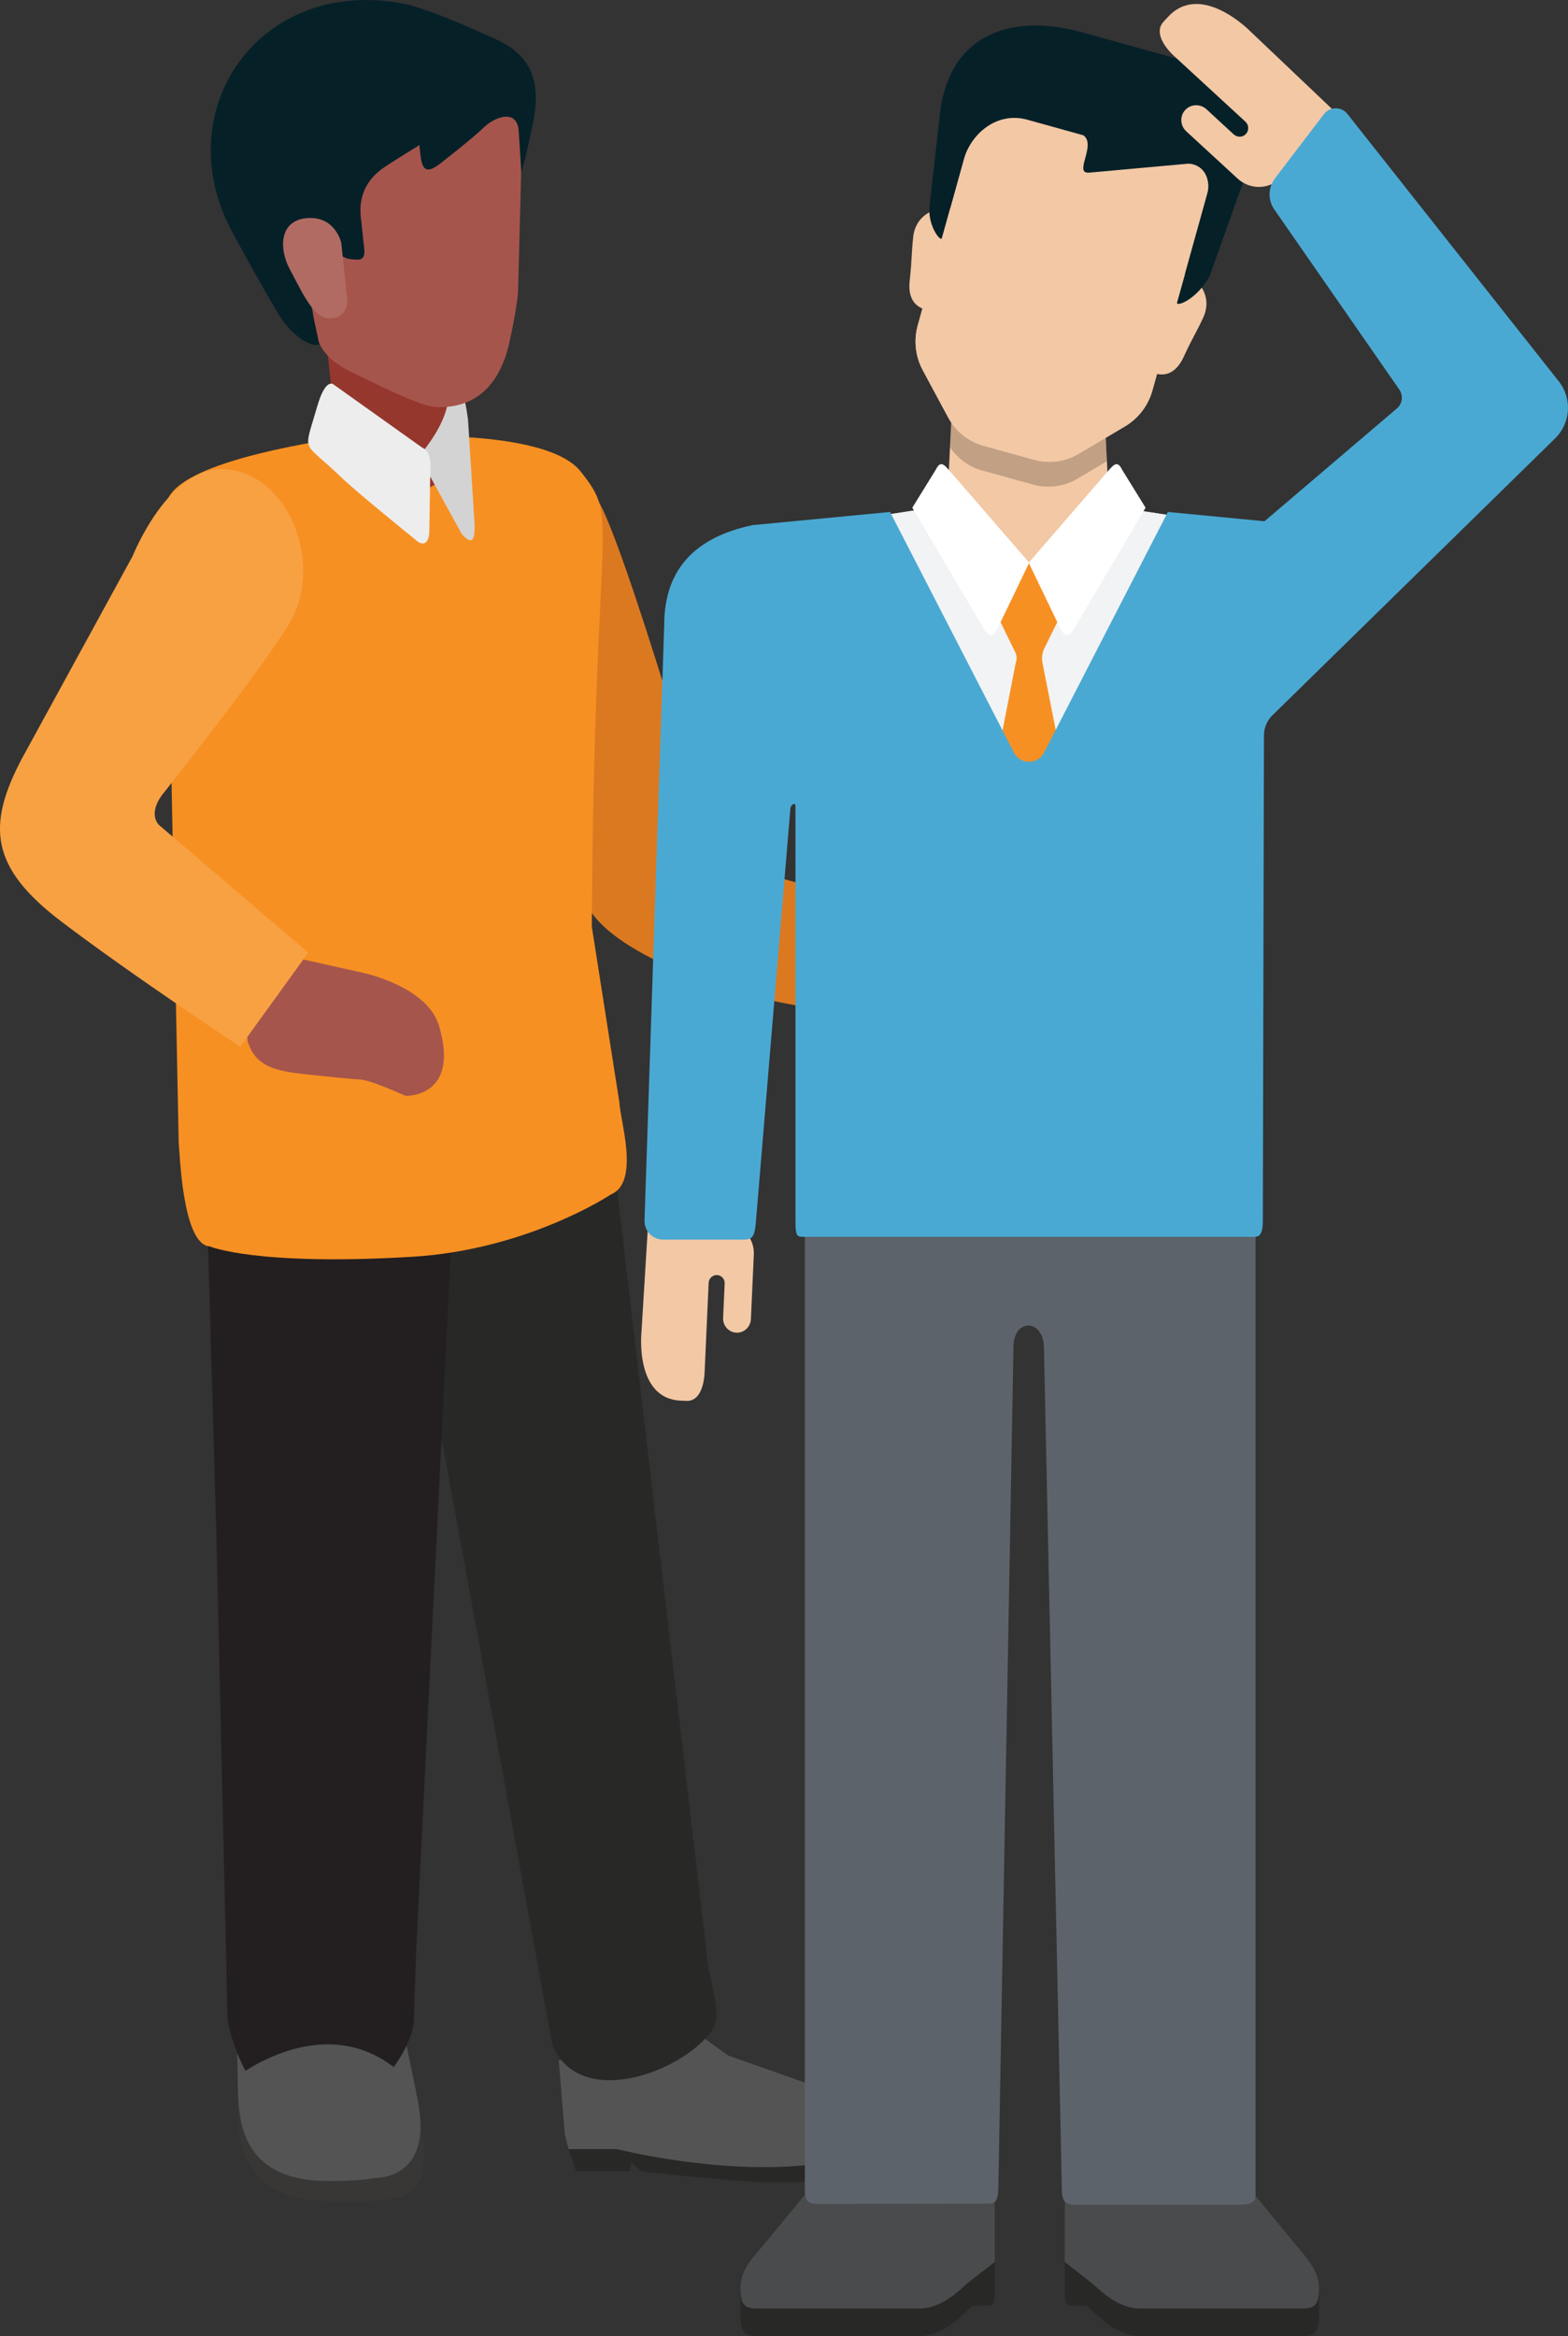<?xml version="1.0" encoding="UTF-8"?> <svg xmlns="http://www.w3.org/2000/svg" viewBox="0 0 391.53 583.25"><rect x="0" y="0" width="391.53" height="583.25" fill="#333333" stroke="none"/><defs><style> .cls-1 { mix-blend-mode: multiply; opacity: .2; } .cls-1, .cls-2, .cls-3, .cls-4, .cls-5, .cls-6, .cls-7, .cls-8, .cls-9, .cls-10, .cls-11, .cls-12, .cls-13, .cls-14, .cls-15, .cls-16, .cls-17, .cls-18, .cls-19, .cls-20, .cls-21, .cls-22, .cls-23, .cls-24, .cls-25 { stroke-width: 0px; } .cls-26 { isolation: isolate; } .cls-2 { fill: #f8a143; } .cls-3 { fill: #f2f3f4; } .cls-4 { fill: #4aa9d3; } .cls-5 { fill: #5d636a; } .cls-6 { fill: #282827; } .cls-7 { fill: #4a4b4c; } .cls-8 { fill: #545454; } .cls-9 { fill: #96372d; } .cls-10 { fill: #383736; } .cls-11 { fill: #062028; } .cls-12 { fill: #14546d; } .cls-13 { fill: #231f20; } .cls-14 { fill: #ddbba4; } .cls-15 { fill: #b16b63; } .cls-16 { fill: #d3d3d3; } .cls-17 { fill: #db7921; } .cls-18 { fill: #a6554c; } .cls-19 { fill: #f2c8a5; } .cls-20 { fill: #ffe1cc; } .cls-21 { fill: #fff; } .cls-22 { fill: #ededed; } .cls-23 { fill: #ffe8d9; } .cls-24 { fill: #f79022; } .cls-25 { fill: #e8c5ac; } </style></defs><g class="cls-26"><g id="Layer_2" data-name="Layer 2"><g id="Layer_1-2" data-name="Layer 1"><path class="cls-14" d="m230.51,236.45s15.13,14.36,25.51,10.87c9.15-3.09,12.8-33.14-17.6-33.3-30.39-.17-7.92,22.44-7.92,22.44Z"></path><path class="cls-14" d="m255.18,218.72s2.91,6.5-2.44,9.18c-5.37,2.68-3.2,21.99,13.09,16.9,3.08-.97,3.48-15.15-10.65-26.07Z"></path><path class="cls-25" d="m230.52,236.94c4.66,1.26,9.2-2.61,12.54-6.57,1.52-1.8,4.29-1.71,5.71.17,2.79,3.75,7.14,8.89,10.39,9.69,4.44,1.1,8.11-3.07,5.69-5.95l-10.16-13c-4.8-6.35-13.55-7.53-15.58-7.76-11.3-1.27-14.93,5.28-16.41,10.74-1.47,5.47,1.61,11,7.81,12.68Z"></path><g><path class="cls-10" d="m59.28,500.97s.14,23.55.13,24.03c-.19,9.24.97,24.49,22.37,24.49,17.64,0,26.86,1.81,23.34-18.81-1.25-7.2-5.57-31.69-5.57-31.69l-40.27,1.99Z"></path><path class="cls-8" d="m59.28,495.83s-.47-.55.13,25.79c.22,9.25,1.68,22.91,22.67,22.91,8.5,0,11.05-.71,11.28-.71,6.18-.17,13.18-3.88,11.34-17.04-.81-5.73-6.38-30.88-6.79-30.88l-38.63-.07Z"></path><path class="cls-17" d="m224.57,253.78s-19.69-2.04-21.93-2.26c-12.88-1.27-41.96-9.8-52.91-21.23-12.06-12.57-18.42-51.62-18.42-51.62,0,0-26.92-43.09-15.78-58.63,1.38-1.93,16.52-18.83,33.35,4.22,6.48,8.88,29.99,90.59,29.99,90.59l48.24,13.24-2.53,25.7Z"></path><path class="cls-8" d="m173.72,507.37l8.12,5.83s32.7,11.52,34.96,12.37c2.57.98,8.17,2.57,7.96,7.13-.04,1.08.06,1.77-.52,2.79-2.14,3.68-6.96,5.64-11.5,6.88-9.9,2.67-31.35,1.59-31.35,1.59-6.23-.16-16.79-2.2-18-3,0,0-5.88-4.46-6.64-2.55-.27.69-.78,1.6-.65,2.2l-11.94,1.46c-.7-.27-2.53-6.45-3.12-9.22l-1.53-18.46,34.21-7.01Z"></path><path class="cls-6" d="m157.84,537.43l-4.21-.88h-11.72s1.85,5.66,2.03,5.56h13.37c-.07-.44.69-3.51.52-4.67Z"></path><path class="cls-6" d="m148.73,251.22l28.17,240.2c1.71,7.75,2.97,12.67.91,15.52-7.67,10.65-33.14,19.82-39.87,3.66l-49.6-271.58,60.39,12.2Z"></path><path class="cls-13" d="m115.8,247.2l-11.91,240.4-.55,16.74c-.08,5.69-7.54,18.65-17.02,20.3-11.69,2.04-18.11-1.08-18.11-1.08-7.69-2.2-11.2-17.5-11.39-19.5l-2.79-120.97-3.65-125.82,65.42-10.07Z"></path><path class="cls-24" d="m144.99,117.72c10.08,12.73,3.38,8.68,2.78,113.61l6.91,44.03c.17,4.44,5.18,19.86-2.16,22.87,0,0-20.72,13.82-49.64,15.55-39,2.32-50.5-2.59-50.5-2.59-6.9-.43-7.48-23.7-7.76-25.9l-3.14-158.25c-.81-10.26,30.51-15.58,41.64-17.48l10.44-.39s42.26-3.04,51.44,8.56Z"></path><path class="cls-18" d="m61.85,260.02l-.41-5.15,11.94-15.84,17.29,3.85s15.99,3.35,18.93,13.17c5.39,17.94-8.23,17.56-8.23,17.56-.71-.19-8.92-4.12-11.81-4.12-1.44,0-13.99-1.36-13.99-1.36-7.68-.83-11.87-2.32-13.73-8.11Z"></path><path class="cls-9" d="m113.48,116.71c-12.03,13.66-20.45.87-29.49-8.49l-3.91-35.58,30.07,6.55,3.34,37.51Z"></path><path class="cls-16" d="m106.05,112.16c-1.53,1.96-.85,3.35.25,4.78l9.01,16.4c3,3.41,3.25.54,3.2-2.33l-1.65-26.26c-1.69-12.93-5.18-13.44-5.18-13.44,0,0-.06,2.99.26,5.67.55,4.43-1.72,9.78-5.9,15.17Z"></path><path class="cls-22" d="m83.37,96.05l21.91,15.61c2.4,1.15,2.35,3.94,2.13,7.63l-.21,13.59c-.23,3.53-2.07,3.24-3.52,1.82,0,0-14.57-11.74-18.67-15.72-9.67-9.33-9.3-5.34-5.79-17.54,2.16-7.48,4.16-5.39,4.16-5.39Z"></path><path class="cls-23" d="m103.58,46.37c7.25-.76,8.79,6.12,8.79,6.12l1.52,14.54s-.02,3.2-2.69,4.05c-4.04,1.28-6.2-2.15-8.46-5.92-.14-.22-3.09-5.82-3.28-6.15-2.52-4.75-2.74-11.95,4.12-12.65Z"></path><g><path class="cls-18" d="m100.92,22.44h0s-28,3.07-28,3.07l4.85,50.57c.75,3.43.41,4.92,1.29,7.79.96,3.16,2.74,5.85,7.55,8.44,0,0,10.73,5.39,16.13,7.53,3.04,1.2,4.8,1.95,8.07,1.79,10.79-.5,14.7-9.14,16.21-15.36.66-2.77,2.4-11.3,2.36-14.25l.79-30.38-.95-27.18-28.31,7.97Z"></path><path class="cls-11" d="m122.98,9.43c8.32,3.59,12.65,9.09,10.04,21.69-2.12,10.21-3.05,12.25-2.89,12.38.13.1-.37-6.71-.6-10.7-.37-5.96-6.26-3.37-8.52-1.17-3.33,3.24-11.38,9.42-11.59,9.57-3.02,2.19-3.81.89-4.28-1.42-.1-.5-.43-3.58-.43-3.58-.39.33-7.46,4.59-9.35,5.98-5.34,3.98-5.81,8.97-5.1,13.36l.45,4.41c.24,2.29.91,4.87-1.36,4.87-2.43-.02-4.37-.37-5.29-2.76,0,0-2.85-8.31-8.23-6.59-5.22,1.67.04,13.5.42,14.12l3.48,16.41c-1.99.82-6.93-2.11-10.18-7.57-5.97-10.05-9.81-17.31-11.48-20.39C41.52,27.77,64.67-6.03,100.78.92c6.78,1.31,22.2,8.51,22.2,8.51Z"></path><path class="cls-15" d="m76.42,54.48c7.26-.76,8.79,6.11,8.79,6.11l1.53,14.57s-.02,3.2-2.69,4.05c-4.04,1.26-6.21-2.17-8.47-5.92-.14-.23-3.1-5.83-3.27-6.17-2.54-4.74-2.75-11.92,4.11-12.64Z"></path></g><path class="cls-2" d="m60,261.32s-27.16-17.9-44.72-31.27c-17.55-13.35-18.77-23.72-9.81-40.66l27.66-50.57s8.85-22.39,22.78-21.68c15.91.78,24.79,22.92,16.86,37.57-4.38,8.07-23.27,32.32-32.04,43.44-2.94,3.68-2.48,6.85-.55,8.23l36.79,31.47-16.97,23.47Z"></path><path class="cls-8" d="m59.33,518.38s24.38-19.11,43.46,1.85l-1.7,14.32-34.62,4.49-7.14-20.67Z"></path><path class="cls-6" d="m153.9,536.55s49.18,12.39,70.86-3.85c0,0,.15,5.56-.65,5.98-16.33,8.57-33.84,6.76-63.94,3.43l-6.27-5.56Z"></path></g><g><path class="cls-19" d="m289.26,128.21l-6.38-.95c-3.49-.55-6.23-4.15-6.27-7.9l-.87-17.34h-38.05l-.89,18.07c-.18,3.53-2.82,6.46-6.31,7.01l-39.09,6.06c-10.95,2.04-19.57,10.27-21.66,20.71l-.04.69h119.57v-26.35Z"></path><path class="cls-1" d="m237.68,102.02l-.47,9.63c1.89,2.82,4.74,4.9,8.04,5.81l6.47,1.8h0s6.22,1.72,6.22,1.72c3.74,1.04,7.76.51,11.1-1.47l7.36-4.36-.66-13.14h-38.05Z"></path><path class="cls-20" d="m311.21,533.86s-.52,10.81,3.82,18.14c.36.45.62.82.77,1.03,5.18,7.2,9.28,10.26,9.83,10.94,5.61,6.99-.71,12.58-7.14,12.58h-30.59s-16.44,1.47-16.44-16.5v-9.48l39.75-16.71Z"></path><path class="cls-20" d="m203.48,533.86s.51,10.81-3.82,18.14c-.36.45-.63.82-.77,1.03-5.19,7.2-9.28,10.26-9.84,10.94-5.61,6.99.71,12.58,7.15,12.58h30.59s16.44,1.47,16.44-16.5v-9.48l-39.75-16.71Z"></path><path class="cls-6" d="m201.96,546.86l-10.87,13.1c-2.52,3.15-6.19,5.65-6.19,11.52v6.6c0,5.16,1.64,5.17,5.11,5.17h39.53c5.29,0,9.79-3.88,14.38-8.75,3.1-3.3,2.85-7.04,2.85-13.34v-14.34l-44.81.04Z"></path><path class="cls-6" d="m248.38,572.64c0,2.58-.6,3.01-1.69,3.01h-18.45v-28.82h17c2.77,0,3.14,0,3.14,5.02v20.79Z"></path><path class="cls-7" d="m248.38,551.85c0-3.85-.23-4.74-1.61-4.96v-.06h-44.86l-10.83,13.14c-2.5,3.14-6.18,6.08-6.18,11.4.04,4.98,1.67,5,5.11,5h39.53c4.28,0,8.04-2.55,11.76-6.11l7.08-5.51v-12.9Z"></path><path class="cls-6" d="m312.31,546.86l10.87,13.1c2.52,3.15,6.19,7.08,6.19,11.52v6.6c0,5.16-1.64,5.17-5.11,5.17h-39.54c-5.29,0-9.79-3.88-14.38-8.75-3.1-3.3-2.85-7.04-2.85-13.34v-14.34l44.81.04Z"></path><path class="cls-6" d="m265.89,572.64c0,2.58.6,3.01,1.69,3.01h18.45v-28.82h-17c-2.78,0-3.14,0-3.14,5.02v20.79Z"></path><path class="cls-7" d="m265.89,551.85c0-3.85.22-4.74,1.61-4.96v-.06h44.86l10.82,13.14c2.51,3.14,6.18,6.65,6.18,11.4-.04,4.98-1.68,5-5.11,5h-39.54c-4.28,0-8.04-2.55-11.76-6.11l-7.08-5.51v-12.9Z"></path><path class="cls-19" d="m188.23,313.17c.18-4.02-2.87-7.42-6.82-7.6l-19.53-.85-.12,1.99-1.61,26.25s-1.57,16.24,9.78,16.73c.53.02,1.03.04,1.49.07,3.24.14,4.37-3.81,4.52-7.1l1.01-22.37c.05-1.12.99-1.99,2.09-1.95,1.11.05,1.96,1,1.91,2.13l-.39,8.57c-.09,1.95,1.4,3.6,3.31,3.69,1.91.08,3.54-1.43,3.63-3.38l.73-16.17Z"></path><path class="cls-20" d="m257.31,289.33h-56l2.14,258.96,39.71.08,6.53-217.11c.25-3.02,2.81-5.35,5.89-5.35h1.73v-36.58Z"></path><path class="cls-20" d="m257.31,289.33h56.08l-2.14,257.03-39.82-.06-6.5-215.05c-.25-3.02-2.82-5.35-5.89-5.35h-1.73v-36.58Z"></path><path class="cls-12" d="m201.31,274.38v32.94l47.92,26.4.46-2.46c.25-3.02,2.81-5.35,5.89-5.35h3.46c3.07,0,5.64,2.33,5.89,5.35l.46,1.91,48-25.84v-32.94h-112.08Z"></path><path class="cls-5" d="m257.42,273.68h-.36l-56.09.37v272.98c0,3.17,1.72,3.22,3.35,3.22l40.91-.06c3.14-.06,3.95.33,4.06-4.22l3.78-210.06c.31-6.8,7.29-6.53,7.6.27l4.47,210.27c0,3.74,1.2,4.04,4.09,4.04l40.29-.03c4.53,0,3.98-1.72,3.98-3.62v-272.8l-56.08-.37Z"></path><path class="cls-19" d="m294.91,68.07l2.11.73c2.98,1.79,5.61,5.8,3.43,10.48-1.98,4.26-2.44,4.54-4.88,9.82-3.47,7.48-9.16,3.15-9.16,3.15l8.51-24.17Z"></path><path class="cls-19" d="m238.56,52.39l-2.18-.46c-3.48,0-7.8,2.07-8.35,7.2-.5,4.67-.25,5.15-.88,10.93-.9,8.19,6.22,7.42,6.22,7.42l5.2-25.09Z"></path><path class="cls-20" d="m273.82,33.67h0s-29.2-7.99-29.2-7.99l-15.45,55.54c-1.05,3.75-.6,7.79,1.25,11.22l6.37,11.84c1.84,3.41,5.01,5.95,8.75,6.98l6.46,1.8h0s6.22,1.72,6.22,1.72c3.73,1.04,7.76.51,11.1-1.47l11.56-6.84c3.35-1.98,5.82-5.21,6.87-8.96l15.45-55.54-29.38-8.31Z"></path><path class="cls-19" d="m273.82,33.67h0s-29.2-7.99-29.2-7.99l-15.45,55.54c-1.05,3.75-.6,7.79,1.25,11.22l6.37,11.84c1.84,3.41,5.01,5.95,8.75,6.98l6.46,1.8h0s6.22,1.72,6.22,1.72c3.73,1.04,7.76.51,11.1-1.47l11.56-6.84c3.35-1.98,5.82-5.21,6.87-8.96l15.45-55.54-29.38-8.31Z"></path><path class="cls-11" d="m235.17,59.49l5.39-19.38c1.78-6.74,8.32-12.22,15.75-10.28l14.21,3.95c3.38,2.43-2.65,9.72,1.49,9.32l24.75-2.24c4.26.26,5.59,4.38,4.69,7.62l-7.54,27.08c-.31,1.12,4.86-.66,8.14-6.63l13.27-37.29c1.54-5.13,1.45-10.63-5.76-12.63l-16.25-4.52-22.04-6.13c-18.07-5.36-34.2-.32-36.57,20.04l-2.54,22.58c-.76,5.18,2.73,9.49,3.01,8.5Z"></path><path class="cls-3" d="m282.87,127.26c-2.52-.4-4.62-2.38-5.63-4.86l-20.55,19.93-20.26-24.26.36,2.01c-.18,3.53-2.82,6.46-6.31,7.01l-22.06,3.42-7.86,69.37h99.43l7.86-68.91-24.97-3.72Z"></path><path class="cls-24" d="m260.33,165.57c-.29-1.5-.08-2.68.54-3.91l3.74-7.57-7.6-13.29v-.32l-.09.16-.09-.16v.32l-7.6,13.29,3.79,7.77c1.28,2.18.77,2.8.56,3.88l-4.36,22.37,7.61,8.1v.22l.09-.12.09.12v-.22l7.76-8.1-4.45-22.54Z"></path><g><path class="cls-21" d="m237.07,117.49c-1.6-1.86-2.34-2.36-3.46-.13l-5.81,9.4,17.93,30.3c1.24,2.1,2.22,1.98,3.34-.12l7.92-16.45-19.92-23Z"></path><path class="cls-21" d="m276.78,117.49c1.61-1.86,2.35-2.36,3.46-.13l5.81,9.4-17.93,30.3c-1.23,2.1-2.22,1.98-3.34-.12l-7.91-16.45,19.91-23Z"></path></g><path class="cls-19" d="m332.71,27.3l-20.55-19.52s-12.27-12.54-20.54-3.53c-.39.42-.75.81-1.09,1.18-2.35,2.56.11,6.23,2.72,8.63l17.72,16.31c.88.82.95,2.19.15,3.07-.8.88-2.17.92-3.07.1l-6.78-6.25c-1.55-1.42-3.93-1.34-5.33.18-1.39,1.51-1.27,3.9.27,5.32l12.8,11.78c3.18,2.94,8.1,2.77,10.98-.35l14.22-15.47-1.52-1.45Z"></path><path class="cls-4" d="m388.33,109.43c3.89-3.81,4.28-9.95.9-14.22l-52.78-66.76c-1.51-1.9-4.4-1.88-5.87.05l-12.22,16.04c-1.73,2.27-1.8,5.41-.17,7.75l31.23,44.99c1.03,1.49.77,3.53-.61,4.69l-33.06,28.17-24.13-2.32-30.92,60.07c-1.57,3.06-5.95,3.06-7.52,0l-30.93-60.07-34.32,3.29c-13.75,2.89-22.08,10.49-22.08,24.97l-4.91,148.62c-.09,2.62,2.01,4.79,4.63,4.8h18.64c3.26.01,4.14.27,4.53-4.35l8.62-103.29c.12-1.01,1.27-1.63,1.27-.64v103.47c0,4.53.41,4.1,3.06,4.1h110.73c1.45,0,2.91.43,2.91-4.1l.28-121.09c0-2.03.89-3.96,2.41-5.3l70.31-68.86Z"></path></g></g></g></g></svg> 